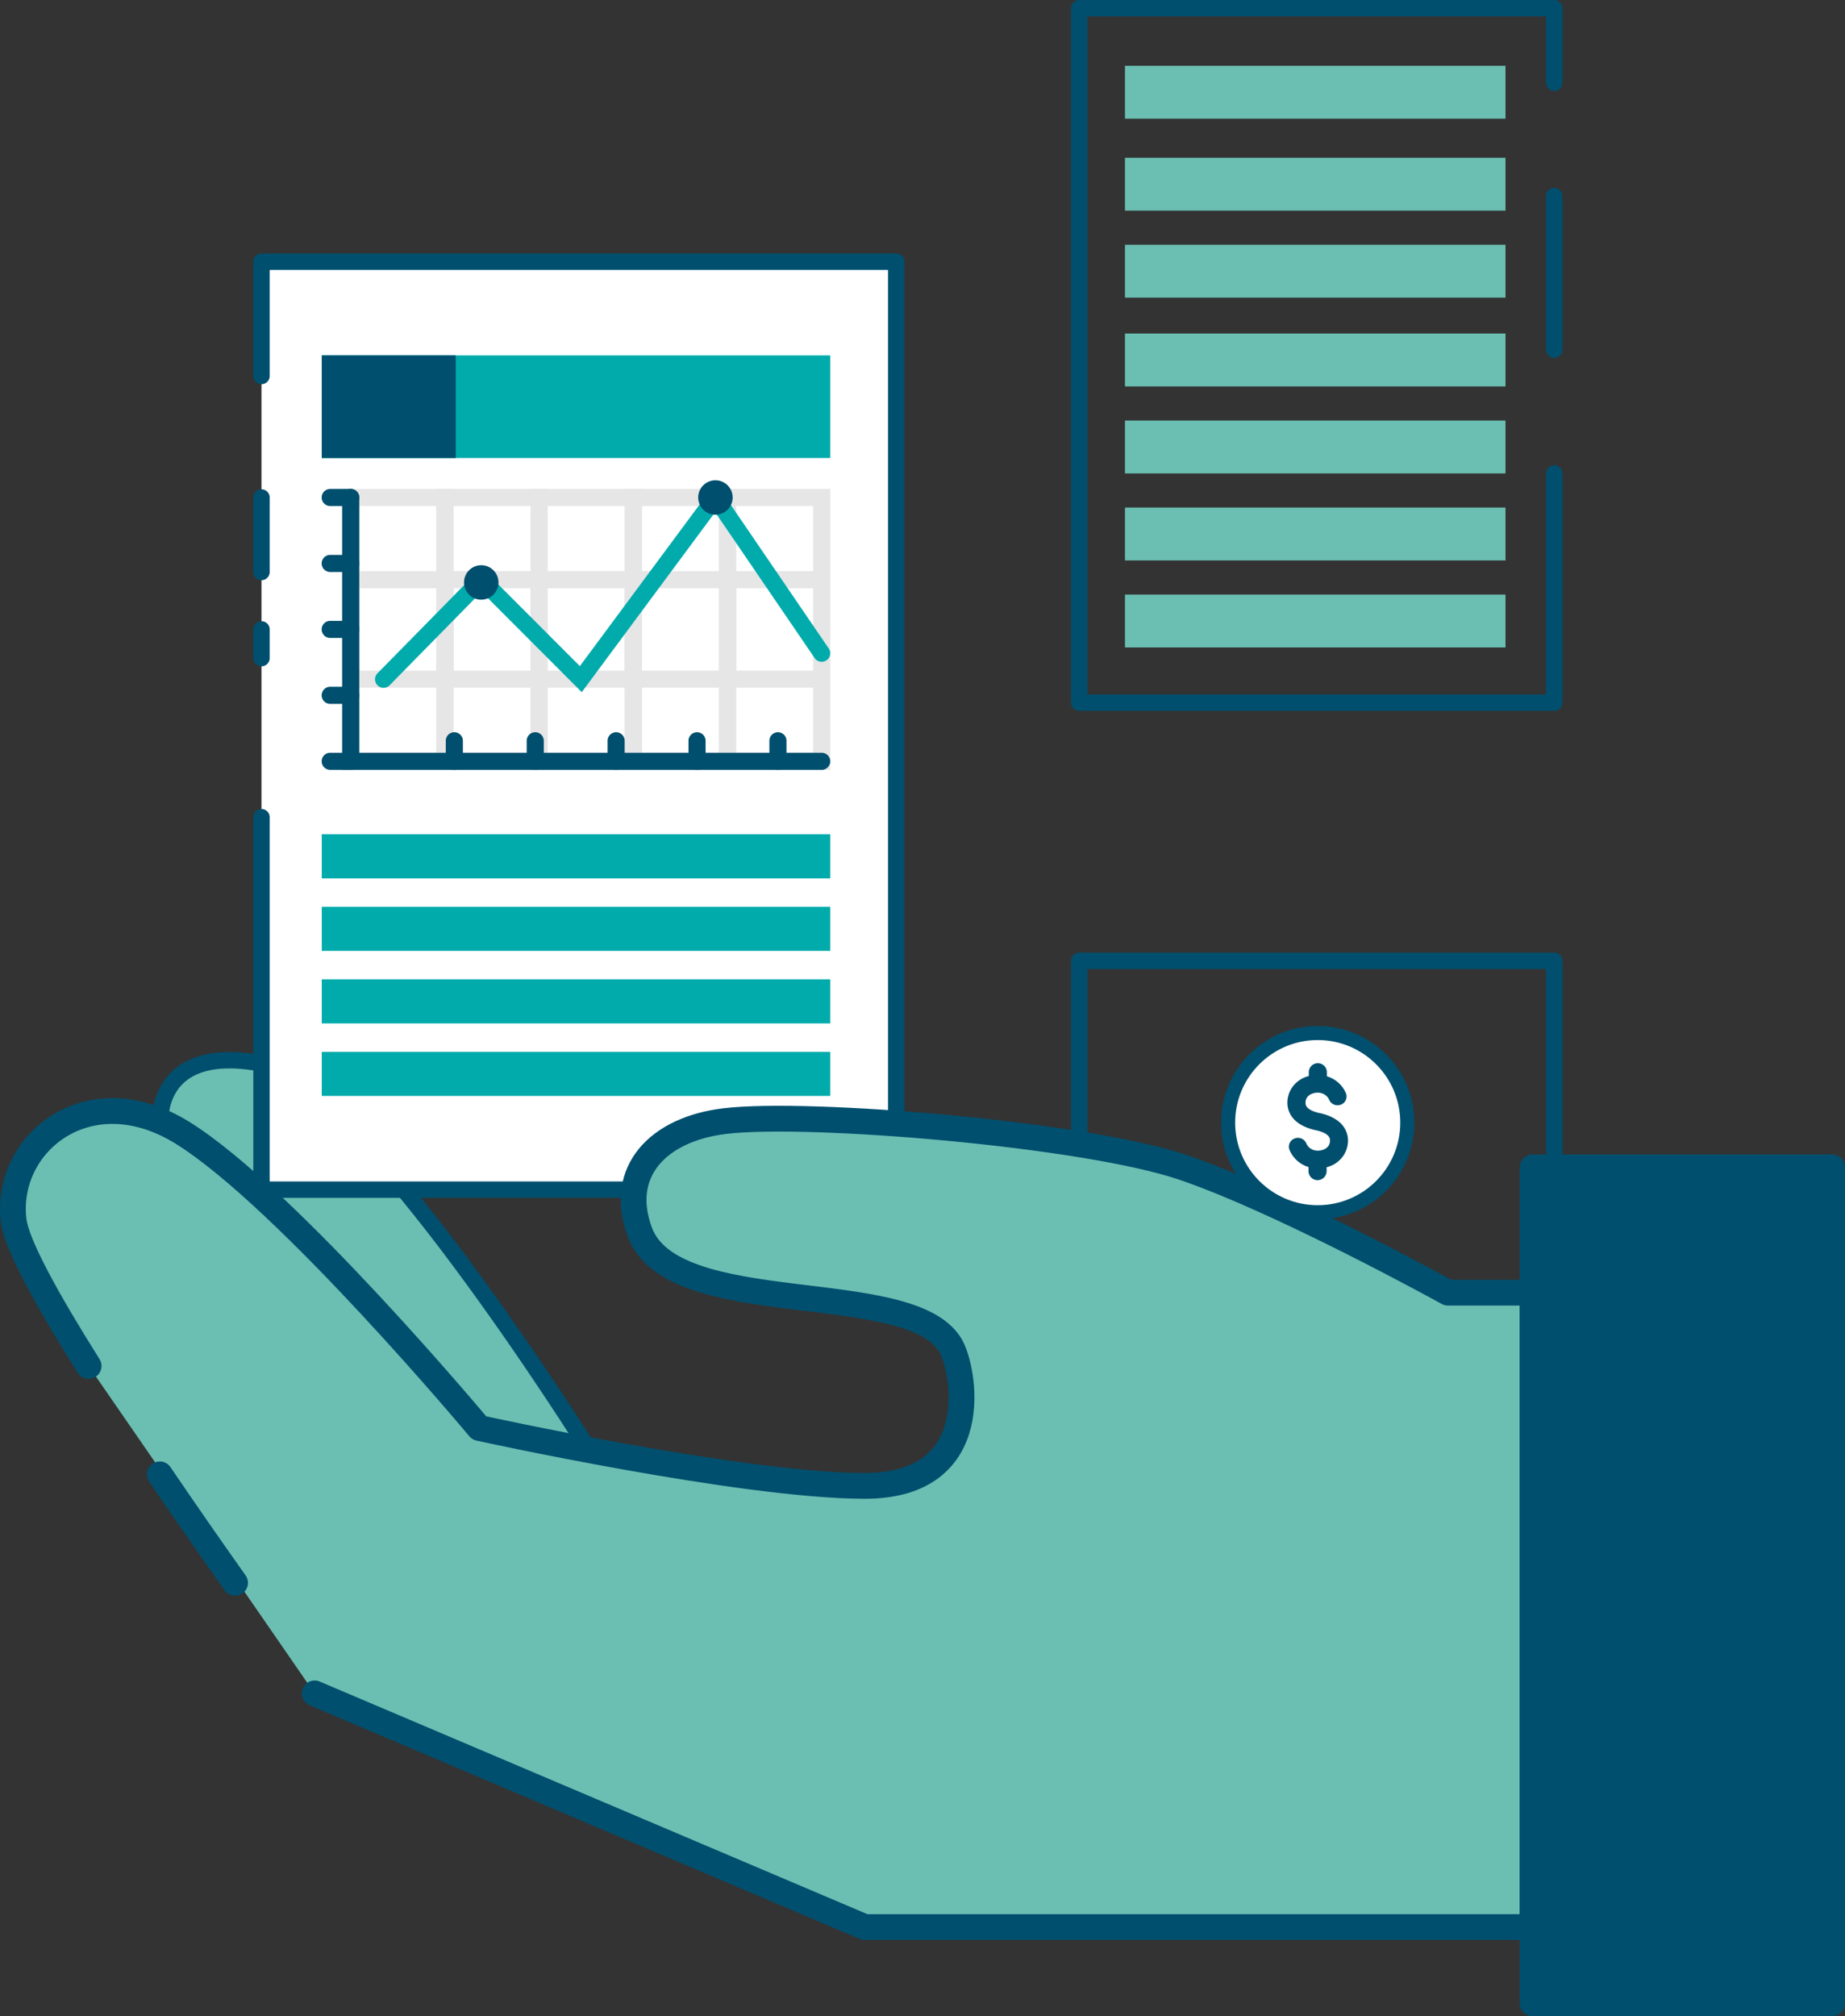 <svg xmlns="http://www.w3.org/2000/svg" width="393.669" height="430.094" viewBox="0 0 393.669 430.094">
  <rect x="0" y="0" width="393.669" height="430.094" fill="#333333" stroke="none"/>
  <g id="Gruppe_277" data-name="Gruppe 277" transform="translate(-338.962 -1386.25)">
    <g id="Gruppe_174" data-name="Gruppe 174" transform="translate(341.72 1388)">
      <path id="Pfad_478" data-name="Pfad 478" d="M212.782,325.136s-49.4-79.172-70.978-82.684S121.3,255,121.3,255l40.044,76.758Z" transform="translate(-89.84 -17.541)" fill="#6bbfb2" stroke="#004f6e" stroke-miterlimit="10" stroke-width="3.5"/>
      <rect id="Rechteck_343" data-name="Rechteck 343" width="101.353" height="90.203" transform="translate(227.519 203.207)" fill="none" stroke="#004f6e" stroke-linecap="round" stroke-linejoin="round" stroke-width="3.5"/>
      <path id="Pfad_480" data-name="Pfad 480" d="M288.243,299.951s2.626-25.391,23.081-25.428c28.169-.053,28.169,25.428,28.169,25.428Z" transform="translate(-33.463 -6.541)" fill="#01abac" stroke="#004f6e" stroke-miterlimit="10" stroke-width="3.5" fill-rule="evenodd"/>
      <path id="Pfad_481" data-name="Pfad 481" d="M107.985,327.638" transform="translate(-94.335 11.395)" fill="#6bbfb2"/>
      <g id="Gruppe_170" data-name="Gruppe 170" transform="translate(53.038 54.078)">
        <path id="Pfad_482" data-name="Pfad 482" d="M137.43,233.115v79.442H272.862V114.617H137.43V139" transform="translate(-137.43 -114.617)" fill="#fff" stroke="#004f6e" stroke-linecap="round" stroke-linejoin="round" stroke-width="3.5" fill-rule="evenodd"/>
        <g id="Gruppe_169" data-name="Gruppe 169" transform="translate(12.836 19.988)">
          <path id="Pfad_483" data-name="Pfad 483" d="M150.3,150.852v59.923h23.745V150.852H150.3Zm3.648,3.648H170.4v52.627H153.945Z" transform="translate(-145.92 -122.369)" fill="#e6e6e6" fill-rule="evenodd"/>
          <path id="Pfad_484" data-name="Pfad 484" d="M165.322,150.852v59.923h23.745V150.852H165.322Zm3.647,3.648h16.451v52.627H168.969Z" transform="translate(-140.846 -122.369)" fill="#e6e6e6" fill-rule="evenodd"/>
          <path id="Pfad_485" data-name="Pfad 485" d="M180.346,150.852v59.923h23.745V150.852H180.346Zm3.648,3.648h16.451v52.627H183.994Z" transform="translate(-135.773 -122.369)" fill="#e6e6e6" fill-rule="evenodd"/>
          <path id="Pfad_486" data-name="Pfad 486" d="M195.371,150.852v59.923h23.745V150.852H195.371Zm3.647,3.648h16.451v52.627H199.018Z" transform="translate(-130.699 -122.369)" fill="#e6e6e6" fill-rule="evenodd"/>
          <path id="Pfad_487" data-name="Pfad 487" d="M210.4,150.852v59.923H234.14V150.852H210.4Zm3.648,3.648h16.451v52.627H214.043Z" transform="translate(-125.626 -122.369)" fill="#e6e6e6" fill-rule="evenodd"/>
          <path id="Pfad_488" data-name="Pfad 488" d="M150.3,163.953v24.873h23.745V163.953H150.3Zm3.648,3.648H170.4v17.577H153.945Z" transform="translate(-145.92 -117.945)" fill="#e6e6e6" fill-rule="evenodd"/>
          <path id="Pfad_489" data-name="Pfad 489" d="M165.322,163.953v24.873h23.745V163.953H165.322Zm3.647,3.648h16.451v17.577H168.969Z" transform="translate(-140.846 -117.945)" fill="#e6e6e6" fill-rule="evenodd"/>
          <path id="Pfad_490" data-name="Pfad 490" d="M180.346,163.953v24.873h23.745V163.953H180.346Zm3.648,3.648h16.451v17.577H183.994Z" transform="translate(-135.773 -117.945)" fill="#e6e6e6" fill-rule="evenodd"/>
          <path id="Pfad_491" data-name="Pfad 491" d="M195.371,163.953v24.873h23.745V163.953H195.371Zm3.647,3.648h16.451v17.577H199.018Z" transform="translate(-130.699 -117.945)" fill="#e6e6e6" fill-rule="evenodd"/>
          <path id="Pfad_492" data-name="Pfad 492" d="M210.4,163.953v24.873H234.14V163.953H210.4Zm3.648,3.648h16.451v17.577H214.043Z" transform="translate(-125.626 -117.945)" fill="#e6e6e6" fill-rule="evenodd"/>
          <path id="Pfad_493" data-name="Pfad 493" d="M252.612,207.127H153.945V152.675a1.824,1.824,0,0,0-3.648,0v58.1H252.612a1.824,1.824,0,0,0,0-3.648Z" transform="translate(-145.92 -122.369)" fill="#004f6e" fill-rule="evenodd"/>
          <path id="Pfad_494" data-name="Pfad 494" d="M153.227,150.853H148.85a1.823,1.823,0,1,0,0,3.647h4.377a1.823,1.823,0,1,0,0-3.647Z" transform="translate(-147.025 -122.369)" fill="#004f6e" fill-rule="evenodd"/>
          <path id="Pfad_495" data-name="Pfad 495" d="M153.227,161.37H148.85a1.823,1.823,0,1,0,0,3.647h4.377a1.823,1.823,0,1,0,0-3.647Z" transform="translate(-147.025 -118.817)" fill="#004f6e" fill-rule="evenodd"/>
          <path id="Pfad_496" data-name="Pfad 496" d="M153.227,171.886H148.85a1.824,1.824,0,1,0,0,3.648h4.377a1.824,1.824,0,0,0,0-3.648Z" transform="translate(-147.025 -115.266)" fill="#004f6e" fill-rule="evenodd"/>
          <path id="Pfad_497" data-name="Pfad 497" d="M153.227,182.4H148.85a1.824,1.824,0,1,0,0,3.648h4.377a1.824,1.824,0,0,0,0-3.648Z" transform="translate(-147.025 -111.715)" fill="#004f6e" fill-rule="evenodd"/>
          <path id="Pfad_498" data-name="Pfad 498" d="M153.227,192.92H148.85a1.824,1.824,0,1,0,0,3.648h4.377a1.824,1.824,0,0,0,0-3.648Z" transform="translate(-147.025 -108.163)" fill="#004f6e" fill-rule="evenodd"/>
          <path id="Pfad_499" data-name="Pfad 499" d="M220.266,189.649a1.824,1.824,0,0,0-1.825,1.823v4.377a1.824,1.824,0,1,0,3.648,0v-4.377A1.824,1.824,0,0,0,220.266,189.649Z" transform="translate(-122.909 -109.268)" fill="#004f6e" fill-rule="evenodd"/>
          <path id="Pfad_500" data-name="Pfad 500" d="M207.36,189.649a1.824,1.824,0,0,0-1.823,1.823v4.377a1.824,1.824,0,1,0,3.648,0v-4.377A1.824,1.824,0,0,0,207.36,189.649Z" transform="translate(-127.266 -109.268)" fill="#004f6e" fill-rule="evenodd"/>
          <path id="Pfad_501" data-name="Pfad 501" d="M194.456,189.649a1.824,1.824,0,0,0-1.823,1.823v4.377a1.824,1.824,0,1,0,3.648,0v-4.377A1.824,1.824,0,0,0,194.456,189.649Z" transform="translate(-131.624 -109.268)" fill="#004f6e" fill-rule="evenodd"/>
          <path id="Pfad_502" data-name="Pfad 502" d="M181.552,189.649a1.823,1.823,0,0,0-1.823,1.823v4.377a1.824,1.824,0,1,0,3.648,0v-4.377A1.824,1.824,0,0,0,181.552,189.649Z" transform="translate(-135.981 -109.268)" fill="#004f6e" fill-rule="evenodd"/>
          <path id="Pfad_503" data-name="Pfad 503" d="M168.648,189.649a1.823,1.823,0,0,0-1.823,1.823v4.377a1.823,1.823,0,1,0,3.647,0v-4.377A1.823,1.823,0,0,0,168.648,189.649Z" transform="translate(-140.339 -109.268)" fill="#004f6e" fill-rule="evenodd"/>
          <path id="Pfad_504" data-name="Pfad 504" d="M228.224,149.87l-28.99,39.11-21.006-21.031-22.144,22.533a1.819,1.819,0,1,0,2.592,2.551l19.573-19.917,21.394,21.419,28.457-38.39,21.23,31.116a1.82,1.82,0,1,0,3.007-2.052L228.224,149.87" transform="translate(-144.142 -122.701)" fill="#01abac" fill-rule="evenodd"/>
          <path id="Pfad_505" data-name="Pfad 505" d="M173.408,163.016a3.675,3.675,0,1,0,3.676,3.676A3.675,3.675,0,0,0,173.408,163.016Z" transform="translate(-139.357 -118.261)" fill="#004f6e" fill-rule="evenodd"/>
          <path id="Pfad_506" data-name="Pfad 506" d="M210.762,149.468a3.675,3.675,0,1,0,3.676,3.675,3.676,3.676,0,0,0-3.676-3.675" transform="translate(-126.743 -122.836)" fill="#004f6e" fill-rule="evenodd"/>
          <rect id="Rechteck_344" data-name="Rechteck 344" width="108.492" height="21.884" transform="translate(0.02)" fill="#01abac"/>
          <rect id="Rechteck_345" data-name="Rechteck 345" width="108.492" height="9.404" transform="translate(0.02 102.149)" fill="#01abac"/>
          <rect id="Rechteck_346" data-name="Rechteck 346" width="108.492" height="9.404" transform="translate(0.02 117.619)" fill="#01abac"/>
          <rect id="Rechteck_347" data-name="Rechteck 347" width="108.492" height="9.404" transform="translate(0.02 133.089)" fill="#01abac"/>
          <rect id="Rechteck_348" data-name="Rechteck 348" width="108.492" height="9.404" transform="translate(0.02 148.559)" fill="#01abac"/>
          <rect id="Rechteck_349" data-name="Rechteck 349" width="28.582" height="21.884" transform="translate(0.02)" fill="#004f6e"/>
        </g>
        <line id="Linie_27" data-name="Linie 27" y1="15.892" transform="translate(0 50.295)" fill="none" stroke="#004f6e" stroke-linecap="round" stroke-linejoin="round" stroke-width="3.5"/>
        <line id="Linie_28" data-name="Linie 28" y1="6.122" transform="translate(0 78.432)" fill="none" stroke="#004f6e" stroke-linecap="round" stroke-linejoin="round" stroke-width="3.5"/>
      </g>
      <g id="Gruppe_172" data-name="Gruppe 172" transform="translate(227.519 0)">
        <g id="Gruppe_171" data-name="Gruppe 171" transform="translate(9.76 12.283)">
          <rect id="Rechteck_350" data-name="Rechteck 350" width="81.192" height="11.283" transform="translate(0 57.113)" fill="#6bbfb2"/>
          <rect id="Rechteck_351" data-name="Rechteck 351" width="81.192" height="11.283" transform="translate(0 75.674)" fill="#6bbfb2"/>
          <rect id="Rechteck_352" data-name="Rechteck 352" width="81.192" height="11.283" transform="translate(0 19.616)" fill="#6bbfb2"/>
          <rect id="Rechteck_353" data-name="Rechteck 353" width="81.192" height="11.283" fill="#6bbfb2"/>
          <rect id="Rechteck_354" data-name="Rechteck 354" width="81.192" height="11.283" transform="translate(0 38.177)" fill="#6bbfb2"/>
          <rect id="Rechteck_355" data-name="Rechteck 355" width="81.192" height="11.283" transform="translate(0 94.235)" fill="#6bbfb2"/>
          <rect id="Rechteck_356" data-name="Rechteck 356" width="81.192" height="11.283" transform="translate(0 112.795)" fill="#6bbfb2"/>
        </g>
        <path id="Pfad_507" data-name="Pfad 507" d="M369.217,173.431v48.891H267.864V74.191H369.217v15.9" transform="translate(-267.864 -74.191)" fill="none" stroke="#004f6e" stroke-linecap="round" stroke-linejoin="round" stroke-width="3.5" fill-rule="evenodd"/>
        <line id="Linie_29" data-name="Linie 29" y2="32.77" transform="translate(101.353 40.082)" fill="none" stroke="#004f6e" stroke-linecap="round" stroke-linejoin="round" stroke-width="3.5"/>
      </g>
      <g id="Gruppe_173" data-name="Gruppe 173" transform="translate(0 235.257)">
        <path id="Pfad_508" data-name="Pfad 508" d="M162.152,374.278l117.4,49.852H422.037V288.8H403.976s-35.419-19.578-56.559-26.739c-21-7.114-79.77-12.006-97.722-9.865-14.1,1.681-22.955,10.656-18.171,23.637,7.023,19.065,57.194,9.532,66.225,24.081,2.99,4.818,7.892,30.1-18.2,30.1s-82.28-12.347-82.28-12.347-40.935-49.024-63.215-62.917c-20.1-12.535-38.13,2.189-36.123,18.658.633,5.188,7.24,17.118,16,31.028" transform="translate(-97.781 -250.059)" fill="#6bbfb2" stroke="#004f6e" stroke-linecap="round" stroke-linejoin="round" stroke-width="5.5"/>
        <path id="Pfad_509" data-name="Pfad 509" d="M121.206,307.992c5.538,8.159,11.112,16.147,16.063,23.145" transform="translate(-89.87 -230.495)" fill="#6bbfb2" stroke="#004f6e" stroke-linecap="round" stroke-linejoin="round" stroke-width="5.5"/>
        <rect id="Rechteck_357" data-name="Rechteck 357" width="63.905" height="178.332" transform="translate(324.256 12.006)" fill="#004f6e" stroke="#004f6e" stroke-linecap="round" stroke-linejoin="round" stroke-width="5.5"/>
      </g>
      <g id="Ebene_5" data-name="Ebene 5" transform="translate(259.29 218.609)">
        <circle id="Ellipse_62" data-name="Ellipse 62" cx="19.114" cy="19.114" r="19.114" fill="#fff" stroke="#004f6e" stroke-linecap="round" stroke-miterlimit="10" stroke-width="3"/>
        <path id="Pfad_675" data-name="Pfad 675" d="M979.305,445.331h.051c3.426.762,3.426,2.215,3.426,2.7,0,1.823-1.622,2.657-3.129,2.657a3.2,3.2,0,0,1-1.735-.5,3.048,3.048,0,0,1-1.154-1.351,1.4,1.4,0,0,0-.772-.775,1.475,1.475,0,0,0-1.112,0,1.4,1.4,0,0,0-.777.77,1.337,1.337,0,0,0,.029,1.076A5.911,5.911,0,0,0,978.2,453.3v1.287a1.428,1.428,0,0,0,2.855,0v-1.27a5.585,5.585,0,0,0,3.273-1.832,5.256,5.256,0,0,0,1.294-3.437h0c0-1.536-.731-4.276-5.589-5.38h-.051c-3.426-.762-3.426-2.215-3.426-2.7,0-1.823,1.622-2.657,3.129-2.657a3.2,3.2,0,0,1,1.735.5,3.048,3.048,0,0,1,1.154,1.351,1.445,1.445,0,0,0,1.87.737,1.365,1.365,0,0,0,.762-1.809,5.915,5.915,0,0,0-4.094-3.38v-1.287a1.428,1.428,0,0,0-2.855,0v1.254a5.582,5.582,0,0,0-3.273,1.832,5.254,5.254,0,0,0-1.295,3.438C973.693,441.5,974.424,444.227,979.305,445.331Z" transform="translate(-960.545 -425.092)" fill="#004f6e" stroke="#004f6e" stroke-miterlimit="10" stroke-width="1"/>
      </g>
    </g>
  </g>
</svg>
